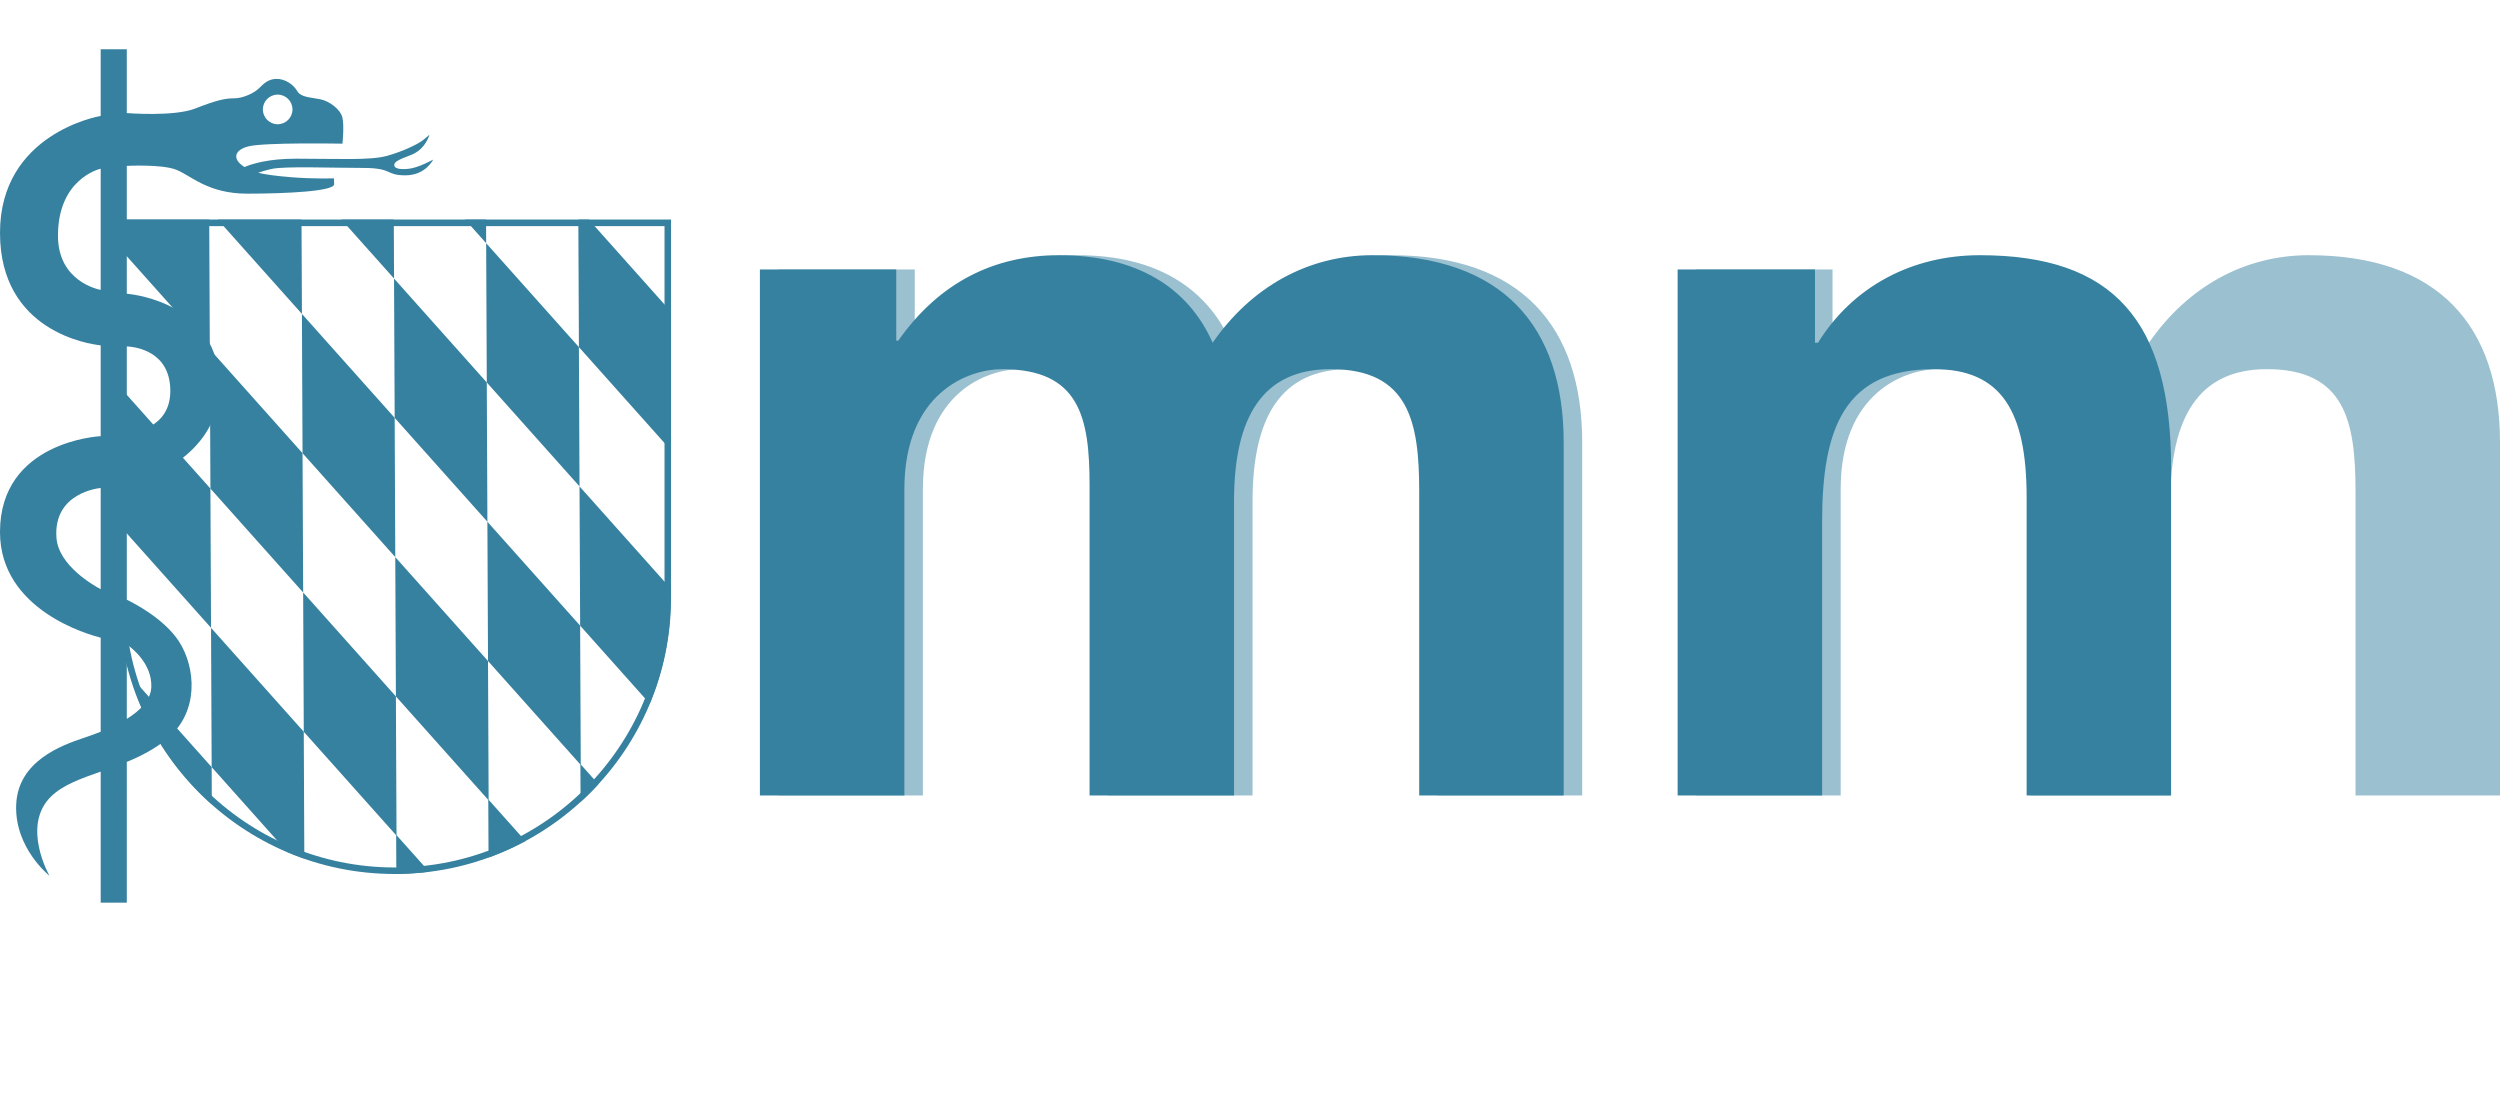 <?xml version="1.0" encoding="utf-8"?>
<!-- Generator: Adobe Illustrator 12.0.0, SVG Export Plug-In . SVG Version: 6.00 Build 51448)  -->
<!DOCTYPE svg PUBLIC "-//W3C//DTD SVG 1.1//EN" "http://www.w3.org/Graphics/SVG/1.1/DTD/svg11.dtd">
<svg  version="1.1" id="Ebene_1" xmlns="http://www.w3.org/2000/svg" xmlns:xlink="http://www.w3.org/1999/xlink" width="327.85" height="146" viewBox="0 0 327.85 146"
	 style="overflow:visible;enable-background:new 0 0 327.85 146;" xml:space="preserve">
<style type="text/css">
<![CDATA[
	.st0{clip-path:url(#XMLID_2_);fill:#3681A0;}
	.st1{fill:#9BC0D0;}
	.st2{fill:#3681A0;}
]]>
</style>
<path class="st1" d="M261.815,35.786c-8.538,0-15.892,1.285-21.229,8.889h-0.268v-9.339H222.44v68.983h18.947V64.156
	c0-12.675,8.405-15.744,12.809-15.744c10.141,0,12.083,6.271,12.083,15.211v40.696h18.339V65.757
	c0-11.074,3.737-17.346,12.676-17.346c10.273,0,11.608,6.939,11.608,16.012v39.896h18.947v-46.3
	c0-15.212-8.006-24.551-25.085-24.551c-8.404,0-15.877,4.136-20.947,11.475C278.615,37.737,272.09,35.786,261.815,35.786"/>
<path class="st1" d="M141.309,33.467c-8.539,0-15.744,3.604-21.082,11.208h-0.267v-9.34h-17.879v68.984h18.947V64.156
	c0-12.676,8.407-15.744,12.809-15.744c10.141,0,11.475,6.271,11.475,15.211v40.696h18.947V65.757
	c0-11.074,3.736-17.346,12.675-17.346c10.273,0,11.608,6.939,11.608,16.012v39.896h18.947v-46.3
	c0-15.211-8.006-24.552-25.086-24.552c-8.404,0-15.877,4.137-20.947,11.476C158.255,37.738,151.583,33.467,141.309,33.467"/>
<path class="st2" d="M138.881,33.467c-8.539,0-15.744,3.604-21.082,11.208h-0.266v-9.34h-17.88v68.984H118.6V64.156
	c0-12.676,8.406-15.744,12.809-15.744c10.141,0,11.476,6.271,11.476,15.211v40.696h18.946V65.757
	c0-11.074,3.736-17.346,12.675-17.346c10.274,0,11.608,6.939,11.608,16.012v39.896h18.947v-46.3
	c0-15.211-8.006-24.552-25.086-24.552c-8.403,0-15.875,4.137-20.947,11.476C155.827,37.738,149.156,33.467,138.881,33.467
	 M259.634,33.467c-8.939,0-16.679,4.137-21.216,11.476h-0.4v-9.608h-18.013v68.984h18.947V68.426
	c0-12.275,2.936-20.015,14.676-20.015c8.808,0,12.144,5.471,12.144,16.813v39.095h18.946V61.354
	C284.718,42.006,277.113,33.467,259.634,33.467"/>
<g>
	<defs>
		<path id="XMLID_1_" d="M15.633,28.799v49.637c0,19.97,16.187,36.157,36.156,36.157l0,0c19.97,0,36.156-16.188,36.156-36.157l0,0
			V28.799H15.633z"/>
	</defs>
	<clipPath id="XMLID_3_">
		<use xlink:href="#XMLID_1_" />
	</clipPath>
	<polygon style="clip-path:url(#XMLID_3_);fill:#3681A0;" points="27.756,100.6 15.595,86.972 15.676,105.236 27.838,118.865 	"/>
	<polygon style="clip-path:url(#XMLID_3_);fill:#3681A0;" points="39.836,95.962 27.676,82.334 27.757,100.6 39.918,114.229 	"/>
	<polygon style="clip-path:url(#XMLID_3_);fill:#3681A0;" points="51.918,91.326 39.756,77.698 39.837,95.963 52,109.589 	"/>
	<polygon style="clip-path:url(#XMLID_3_);fill:#3681A0;" points="63.998,86.688 51.836,73.06 51.918,91.327 64.08,104.954 	"/>
	<polygon style="clip-path:url(#XMLID_3_);fill:#3681A0;" points="76.079,82.049 63.917,68.423 63.999,86.688 76.161,100.316 	"/>
	<polygon style="clip-path:url(#XMLID_3_);fill:#3681A0;" points="88.16,77.414 75.998,63.787 76.08,82.049 88.241,95.678 	"/>
	<polygon style="clip-path:url(#XMLID_3_);fill:#3681A0;" points="27.594,64.07 15.433,50.442 15.515,68.708 27.676,82.334 	"/>
	<polygon style="clip-path:url(#XMLID_3_);fill:#3681A0;" points="39.675,59.431 27.514,45.805 27.595,64.07 39.757,77.698 	"/>
	<polygon style="clip-path:url(#XMLID_3_);fill:#3681A0;" points="51.756,54.794 39.594,41.167 39.676,59.431 51.837,73.06 	"/>
	<polygon style="clip-path:url(#XMLID_3_);fill:#3681A0;" points="63.836,50.158 51.675,36.53 51.757,54.795 63.918,68.423 	"/>
	<polygon style="clip-path:url(#XMLID_3_);fill:#3681A0;" points="75.917,45.521 63.755,31.893 63.837,50.158 75.999,63.787 	"/>
	<polygon style="clip-path:url(#XMLID_3_);fill:#3681A0;" points="87.998,40.883 75.836,27.255 75.918,45.521 88.08,59.148 	"/>
	<polygon style="clip-path:url(#XMLID_3_);fill:#3681A0;" points="52.033,127.735 39.872,114.107 39.953,132.373 52.115,146 	"/>
	<polygon style="clip-path:url(#XMLID_3_);fill:#3681A0;" points="64.114,123.097 51.952,109.47 52.034,127.735 64.196,141.363 	"/>
	<polygon style="clip-path:url(#XMLID_3_);fill:#3681A0;" points="76.195,118.46 64.033,104.833 64.115,123.097 76.276,136.725 	"/>
	<polygon style="clip-path:url(#XMLID_3_);fill:#3681A0;" points="88.275,113.823 76.113,100.195 76.195,118.46 88.357,132.088 	"/>
	<polygon style="clip-path:url(#XMLID_3_);fill:#3681A0;" points="27.433,27.54 15.271,13.912 15.353,32.177 27.515,45.805 	"/>
	<polygon style="clip-path:url(#XMLID_3_);fill:#3681A0;" points="39.513,22.902 27.352,9.274 27.433,27.54 39.595,41.167 	"/>
	<polygon style="clip-path:url(#XMLID_3_);fill:#3681A0;" points="51.594,18.265 39.432,4.637 39.514,22.902 51.676,36.53 	"/>
	<polygon style="clip-path:url(#XMLID_3_);fill:#3681A0;" points="63.675,13.627 51.513,0 51.595,18.265 63.756,31.893 	"/>
</g>
<path class="st2" d="M51.764,114.615c-19.98,0-36.234-16.253-36.234-36.236V28.794h72.471v49.584
	C88.001,98.362,71.746,114.615,51.764,114.615 M16.386,29.651v48.727c0,19.511,15.871,35.382,35.378,35.382
	c19.509,0,35.381-15.871,35.381-35.382V29.651H16.386z"/>
<path class="st2" d="M56.321,17.652c0,0-0.242,0.243-0.85,0.728c-0.607,0.486-2.548,1.457-4.734,2.064
	c-2.184,0.608-6.554,0.365-11.894,0.365c-3.625,0-5.767,0.665-6.788,1.095c-0.127-0.085-0.25-0.175-0.375-0.27
	c-1.092-0.85-0.97-1.943,0.851-2.428c2.097-0.56,12.379-0.365,12.379-0.365s0.243-2.306,0-3.398
	c-0.243-1.093-1.699-2.185-2.912-2.427c-1.309-0.262-2.549-0.243-3.035-1.093c-0.485-0.85-1.578-1.578-2.671-1.578
	c-1.092,0-1.699,0.606-2.306,1.214c-0.606,0.607-2.063,1.335-3.277,1.335s-2.306,0.243-5.099,1.335
	c-2.791,1.092-8.861,0.606-8.861,0.606h-0.121v6.92c0,0,4.492-0.243,6.433,0.484c1.943,0.729,4.127,3.157,9.347,3.157
	c5.219,0,11.41-0.316,11.41-1.238c0-0.248-0.021-0.77-0.021-0.77s-2.747,0.09-5.66-0.152c-2.059-0.173-3.357-0.352-4.283-0.582
	c0.449-0.158,1.06-0.346,1.831-0.511c1.7-0.364,7.89-0.122,11.896-0.122c4.005,0,2.913,0.971,5.583,0.971
	c2.67,0,3.642-2.063,3.642-2.063s-1.942,1.092-3.278,1.214c-1.335,0.121-1.821-0.122-1.821-0.485c0-0.365,0.244-0.607,2.185-1.335
	C55.834,19.594,56.321,17.652,56.321,17.652 M34.472,14.35c0-1.072,0.87-1.942,1.942-1.942c1.073,0,1.942,0.87,1.942,1.942
	c0,1.072-0.87,1.943-1.942,1.943C35.342,16.293,34.472,15.422,34.472,14.35 M16.628,38.516V6.461h-3.424v8.744
	C12.909,15.255,0,17.535,0,30.534c0,12.963,11.75,14.602,13.204,14.754v11.911C13.011,57.208,0,57.888,0,69.777
	c0,10.268,11.75,13.488,13.204,13.848v12.335c-0.817,0.325-1.589,0.597-2.22,0.808c-2.914,0.973-8.619,3.034-8.861,8.739
	c-0.243,5.705,4.369,9.345,4.369,9.345s-3.775-6.567,0.243-10.438c1.546-1.487,3.895-2.323,6.47-3.226v17.184h3.424V99.917
	c1.833-0.754,3.655-1.683,5.279-3.027c4.248-3.521,3.763-9.347,1.579-12.746c-1.938-3.011-5.964-5.066-6.858-5.496V63.642
	c1.661-0.43,12.14-3.521,12.14-13.023C28.768,39.951,17.834,38.629,16.628,38.516 M16.628,56.819v-11.39
	c1.112,0.055,5.707,0.594,5.707,5.845C22.334,56.055,17.74,56.726,16.628,56.819 M16.628,94.277v-9.766
	c0.713,0.498,3.32,2.538,3.216,5.58C19.785,91.795,18.384,93.183,16.628,94.277 M13.204,63.998v13.271
	c-0.86-0.454-5.523-3.083-5.799-6.72C6.954,64.591,13.014,64.013,13.204,63.998 M13.204,22.126v15.889
	c-0.286-0.052-5.602-1.088-5.602-7.104C7.602,23.536,12.918,22.192,13.204,22.126"/>
</svg>
